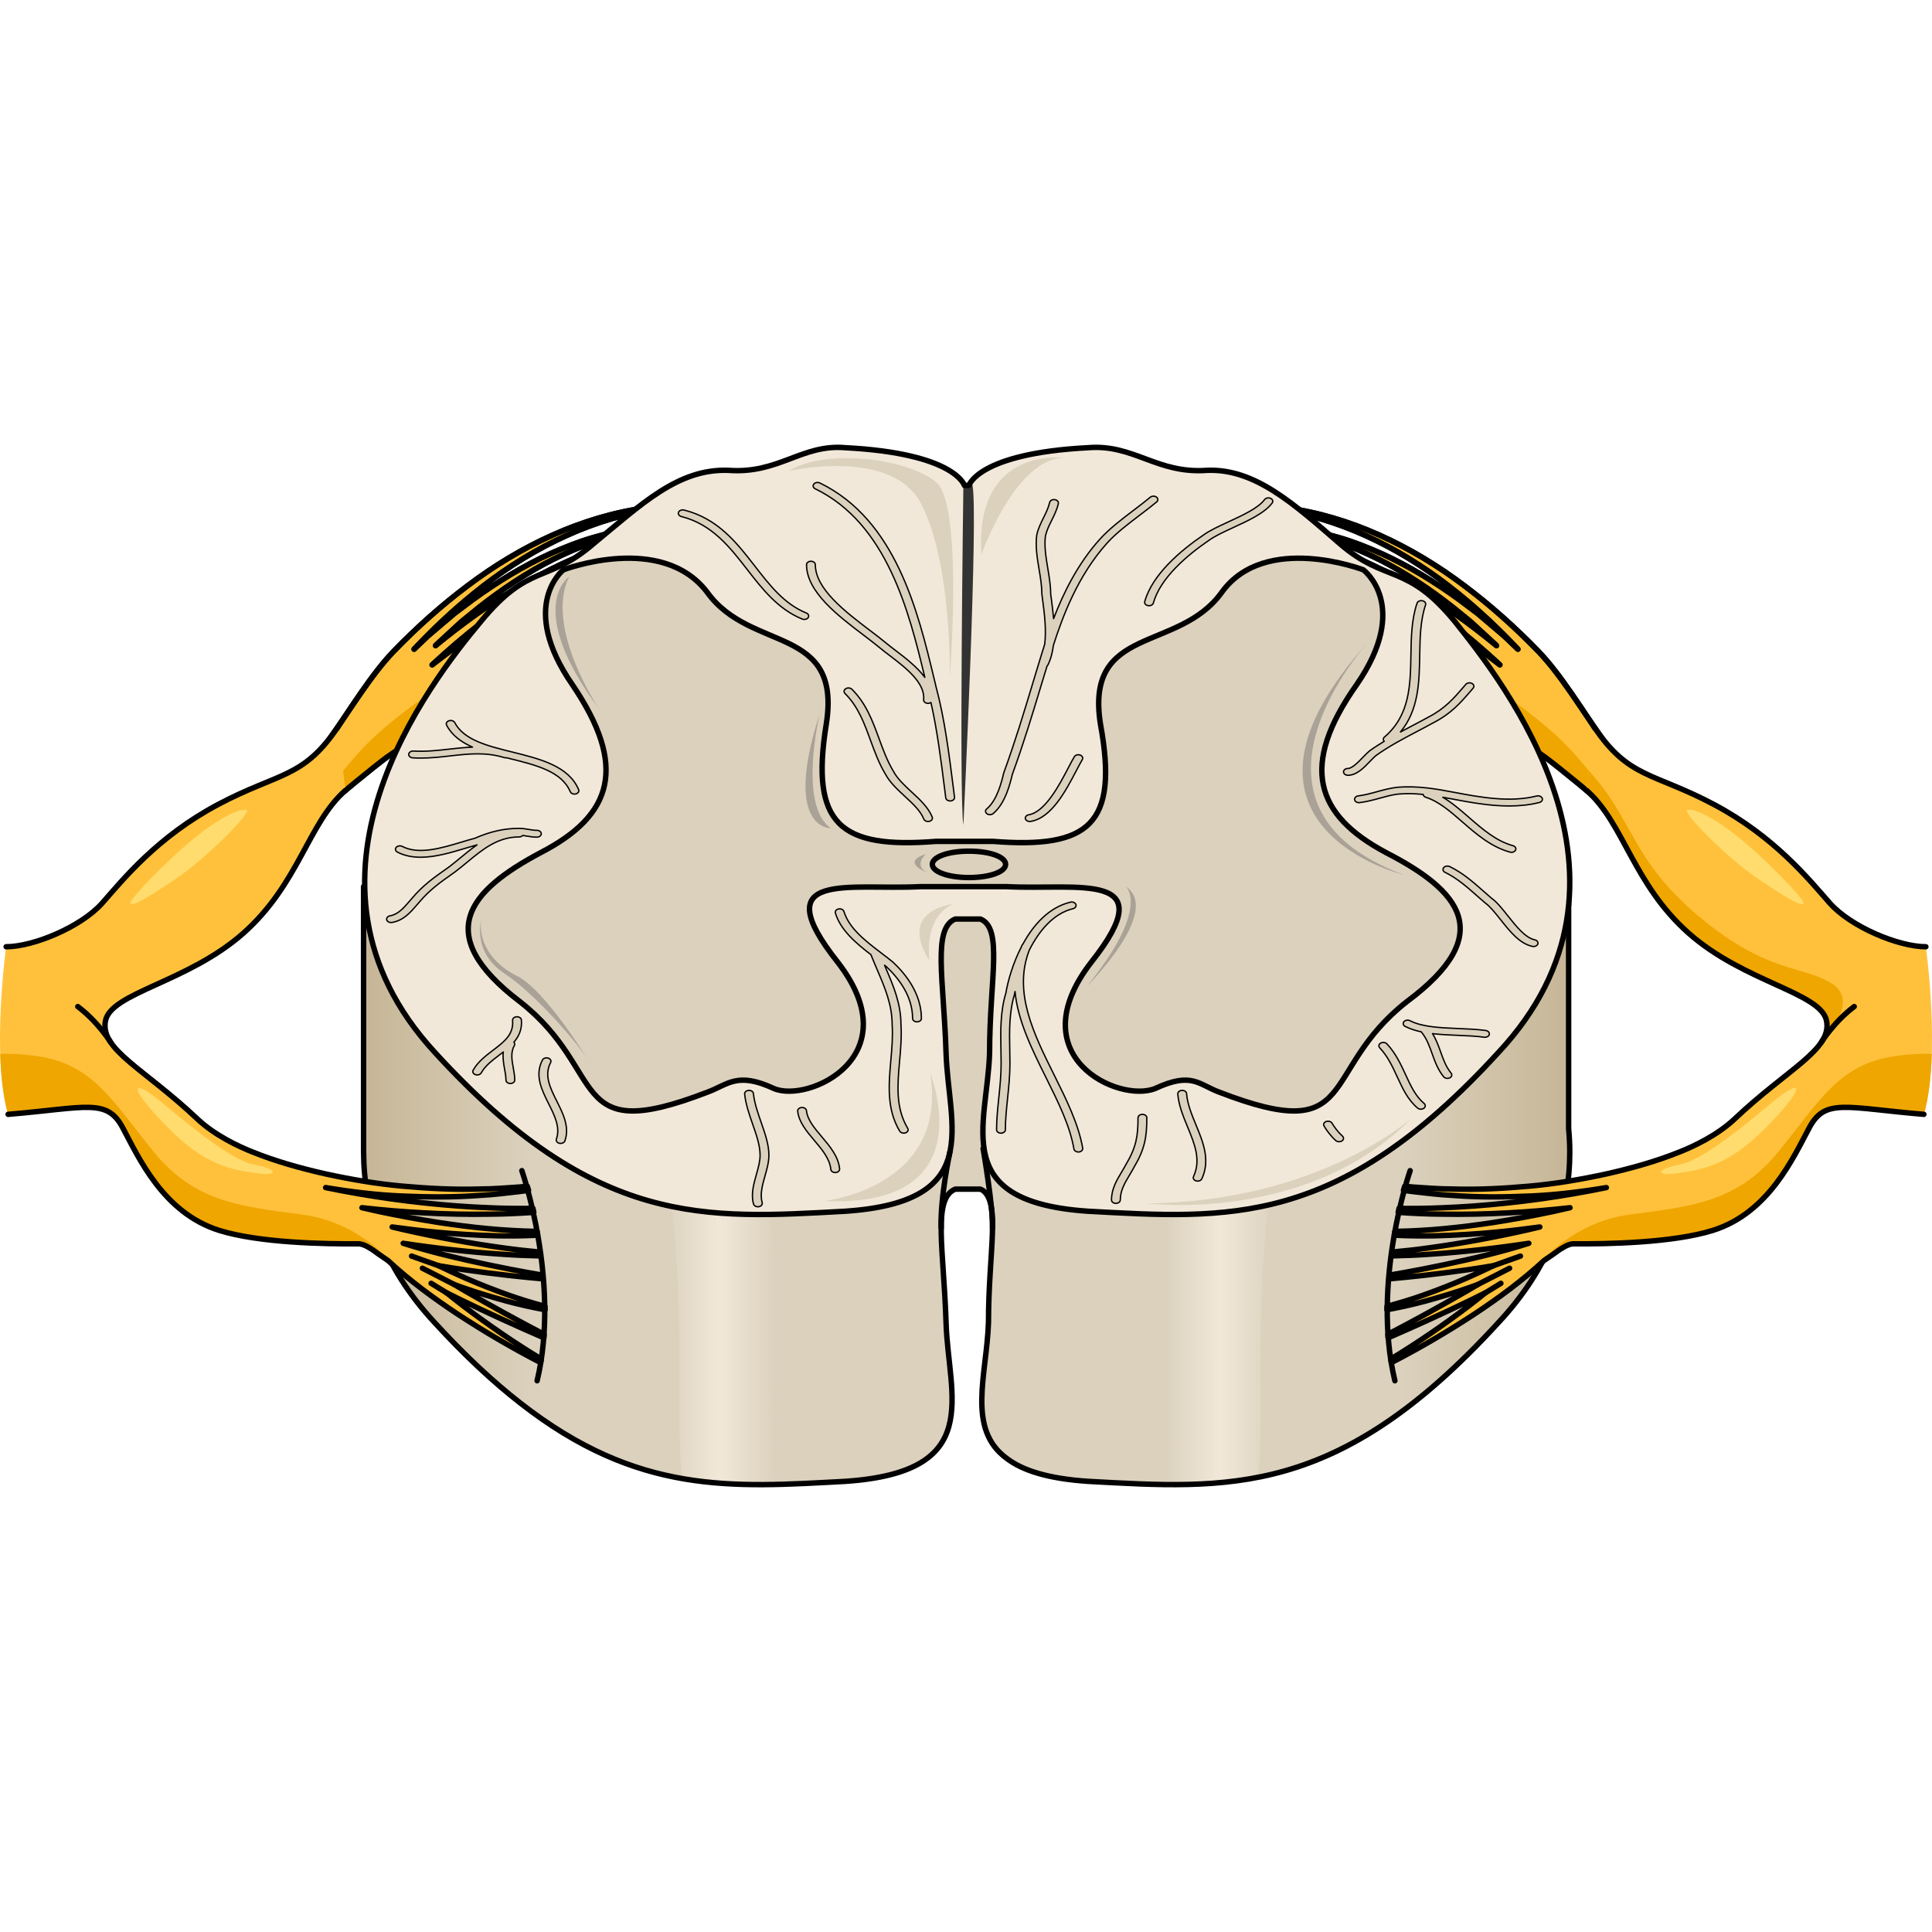 <?xml version="1.0" encoding="utf-8"?>
<!-- Created by: Science Figures, www.sciencefigures.org, Generator: Science Figures Editor -->
<svg version="1.1" id="Layer_1" xmlns="http://www.w3.org/2000/svg" xmlns:xlink="http://www.w3.org/1999/xlink" 
	 width="800px" height="800px" viewBox="0 0 356.207 192.241" enable-background="new 0 0 356.207 192.241"
	 xml:space="preserve">
<g>
	<path fill="#FFC13B" stroke="#000000" stroke-linecap="round" stroke-linejoin="round" stroke-miterlimit="10" d="M60.817,54.178
		c3.542-5.01,7.575-11.748,11.805-16.121c4.23-4.366,8.771-8.433,13.634-12.077c4.848-3.659,10.081-6.829,15.622-9.306
		c5.536-2.48,11.393-4.25,17.395-5.056c0.135-0.018,0.263,0.074,0.286,0.21c0.024,0.139-0.069,0.271-0.209,0.295l-0.005,0.001
		c-5.914,1.016-11.616,2.973-16.968,5.608c-5.356,2.633-10.376,5.929-15.002,9.693c-3.914,3.162-7.577,6.623-11.026,10.282
		l1.113-1.066c0.508-0.481,1.003-0.974,1.522-1.444l1.6-1.361l3.198-2.717l3.357-2.522c4.526-3.283,9.308-6.235,14.406-8.539
		c2.561-1.12,5.154-2.171,7.843-2.938c2.679-0.793,5.403-1.42,8.226-1.595c0.136-0.008,0.256,0.092,0.27,0.229
		c0.014,0.14-0.088,0.265-0.228,0.28l-0.024,0.002c-2.706,0.276-5.397,1.001-7.99,1.885c-2.613,0.858-5.124,1.994-7.594,3.192
		c-4.917,2.461-9.495,5.546-13.802,8.938l-3.19,2.599l-3.029,2.788l-1.513,1.392c-0.072,0.071-0.141,0.146-0.212,0.218
		c2.391-1.963,4.838-3.856,7.352-5.656c4.317-3.115,8.91-5.835,13.628-8.276c4.741-2.416,9.741-4.276,14.837-5.733
		c0.131-0.037,0.269,0.035,0.313,0.165c0.044,0.134-0.028,0.279-0.162,0.323l-0.011,0.004c-4.997,1.658-9.852,3.697-14.43,6.275
		c-4.555,2.604-8.963,5.465-13.086,8.71c-3.134,2.447-6.159,5.029-9.068,7.734c0.881-0.675,1.765-1.346,2.64-2.028
		c2.162-1.565,4.296-3.164,6.51-4.651c4.392-3.022,8.887-5.887,13.499-8.547c2.312-1.32,4.636-2.616,7.003-3.835
		c1.181-0.614,2.37-1.21,3.572-1.784c1.224-0.567,2.363-1.142,3.719-1.601c0.126-0.042,0.265,0.021,0.315,0.146
		c0.051,0.129-0.013,0.276-0.142,0.326l-0.072,0.029c-1.138,0.449-2.361,1.101-3.517,1.703c-1.169,0.619-2.326,1.261-3.474,1.919
		c-2.3,1.308-4.557,2.692-6.799,4.097c-4.471,2.831-8.813,5.859-13.038,9.031c-2.13,1.563-4.178,3.233-6.25,4.867
		c-0.557,0.473-1.12,0.939-1.681,1.406c1.557-1.059,3.126-2.1,4.715-3.106c4.034-2.545,8.138-4.967,12.309-7.259
		c4.175-2.286,8.399-4.471,12.718-6.476c0.123-0.057,0.271-0.008,0.334,0.114c0.065,0.125,0.017,0.279-0.108,0.345l-0.005,0.003
		c-4.198,2.19-8.31,4.563-12.353,7.027c-4.041,2.471-8.004,5.063-11.88,7.767c-2.352,1.646-4.644,3.368-6.907,5.124
		c1.109-0.714,2.216-1.432,3.333-2.133c3.444-2.161,6.949-4.221,10.493-6.206c3.572-1.975,7.081-3.891,10.878-5.588
		c0.12-0.053,0.263-0.005,0.325,0.113c0.064,0.123,0.016,0.274-0.107,0.338l-0.079,0.041c-3.503,1.816-7.016,3.963-10.42,6.101
		c-3.414,2.163-6.783,4.395-10.082,6.724c-1.566,1.105-3.122,2.223-4.667,3.356c0.621-0.383,1.239-0.771,1.86-1.152
		c6.236-3.798,12.532-7.476,18.901-11.031c0.118-0.064,0.269-0.028,0.341,0.087c0.075,0.12,0.039,0.277-0.08,0.352
		c-6.133,3.924-12.191,7.971-18.163,12.121c-0.495,0.346-0.985,0.697-1.479,1.044c1.351-0.792,2.697-1.593,4.052-2.377
		c2.697-1.571,5.429-3.103,8.091-4.704l0.008-0.005c0.114-0.068,0.263-0.038,0.34,0.073c0.081,0.116,0.053,0.275-0.062,0.356
		c-2.571,1.803-5.174,3.513-7.756,5.271c-2.585,1.749-12.768,7.828-15.26,9.678c-2.477,1.854-9.393,7.504-11.586,9.527l-0.028,0.026
		c-0.026,0.024-0.053,0.047-0.082,0.07c-0.679,0.542,0.168-2.629-0.374-3.308c-0.542-0.679-1.338,0.911-0.659,0.369
		c0.517-0.413,1.039-0.805,1.561-1.194c-0.361-0.587-0.345-0.281,0.09-0.791c-0.318-0.454-0.411,0.029-0.212-0.452
		c-0.126-0.487-0.067,0.04,0.277-0.36c-0.35-0.498-0.381-1.128-0.091-1.647c-0.011-0.024-0.018-0.048-0.027-0.072
		c-0.067-0.04-0.134-0.08-0.195-0.131c-0.084-0.069-0.158-0.145-0.224-0.227c-0.532,0.522-4.287,1.174-3.683,0.695
		C58.606,58.122,60.316,54.887,60.817,54.178z"/>
	<path fill-rule="evenodd" clip-rule="evenodd" fill="#EFA600" d="M84.354,42.497c-1.201,0.892-2.392,1.798-3.573,2.714
		c1.109-0.714,2.216-1.433,3.333-2.133c1.664-1.044,3.344-2.062,5.034-3.062h1.014l-0.467,1.453
		c-1.536,1.027-3.063,2.067-4.572,3.132c-1.566,1.105-3.122,2.223-4.667,3.356c0.621-0.383,1.239-0.771,1.86-1.152
		c2.328-1.418,4.668-2.814,7.013-4.198l-0.661,2.056c-1.791,1.216-3.578,2.438-5.354,3.672c-0.495,0.346-0.985,0.697-1.479,1.044
		c1.351-0.792,2.697-1.593,4.052-2.377c0.828-0.482,1.66-0.959,2.491-1.437L87.9,47.053c-0.464,0.313-0.929,0.624-1.392,0.939
		c-2.585,1.749-12.768,7.828-15.26,9.678c-2.477,1.854-9.393,7.504-11.586,9.527l-0.028,0.026c-0.026,0.024-0.053,0.047-0.082,0.07
		c-0.475,0.379-0.204-1.058-0.183-2.189c2.528-3.345,5.238-6.722,7.621-9.239C71.618,50.98,79.327,45.564,84.354,42.497z"/>
	<path fill="none" stroke="#000000" stroke-linecap="round" stroke-linejoin="round" stroke-miterlimit="10" d="M60.817,54.178
		c3.542-5.01,7.575-11.748,11.805-16.121c4.23-4.366,8.771-8.433,13.634-12.077c4.848-3.659,10.081-6.829,15.622-9.306
		c5.536-2.48,11.393-4.25,17.395-5.056c0.135-0.018,0.263,0.074,0.286,0.21c0.024,0.139-0.069,0.271-0.209,0.295l-0.005,0.001
		c-5.914,1.016-11.616,2.973-16.968,5.608c-5.356,2.633-10.376,5.929-15.002,9.693c-3.914,3.162-7.577,6.623-11.026,10.282
		l1.113-1.066c0.508-0.481,1.003-0.974,1.522-1.444l1.6-1.361l3.198-2.717l3.357-2.522c4.526-3.283,9.308-6.235,14.406-8.539
		c2.561-1.12,5.154-2.171,7.843-2.938c2.679-0.793,5.403-1.42,8.226-1.595c0.136-0.008,0.256,0.092,0.27,0.229
		c0.014,0.14-0.088,0.265-0.228,0.28l-0.024,0.002c-2.706,0.276-5.397,1.001-7.99,1.885c-2.613,0.858-5.124,1.994-7.594,3.192
		c-4.917,2.461-9.495,5.546-13.802,8.938l-3.19,2.599l-3.029,2.788l-1.513,1.392c-0.072,0.071-0.141,0.146-0.212,0.218
		c2.391-1.963,4.838-3.856,7.352-5.656c4.317-3.115,8.91-5.835,13.628-8.276c4.741-2.416,9.741-4.276,14.837-5.733
		c0.131-0.037,0.269,0.035,0.313,0.165c0.044,0.134-0.028,0.279-0.162,0.323l-0.011,0.004c-4.997,1.658-9.852,3.697-14.43,6.275
		c-4.555,2.604-8.963,5.465-13.086,8.71c-3.134,2.447-6.159,5.029-9.068,7.734c0.881-0.675,1.765-1.346,2.64-2.028
		c2.162-1.565,4.296-3.164,6.51-4.651c4.392-3.022,8.887-5.887,13.499-8.547c2.312-1.32,4.636-2.616,7.003-3.835
		c1.181-0.614,2.37-1.21,3.572-1.784c1.224-0.567,2.363-1.142,3.719-1.601c0.126-0.042,0.265,0.021,0.315,0.146
		c0.051,0.129-0.013,0.276-0.142,0.326l-0.072,0.029c-1.138,0.449-2.361,1.101-3.517,1.703c-1.169,0.619-2.326,1.261-3.474,1.919
		c-2.3,1.308-4.557,2.692-6.799,4.097c-4.471,2.831-8.813,5.859-13.038,9.031c-2.13,1.563-4.178,3.233-6.25,4.867
		c-0.557,0.473-1.12,0.939-1.681,1.406c1.557-1.059,3.126-2.1,4.715-3.106c4.034-2.545,8.138-4.967,12.309-7.259
		c4.175-2.286,8.399-4.471,12.718-6.476c0.123-0.057,0.271-0.008,0.334,0.114c0.065,0.125,0.017,0.279-0.108,0.345l-0.005,0.003
		c-4.198,2.19-8.31,4.563-12.353,7.027c-4.041,2.471-8.004,5.063-11.88,7.767c-2.352,1.646-4.644,3.368-6.907,5.124
		c1.109-0.714,2.216-1.432,3.333-2.133c3.444-2.161,6.949-4.221,10.493-6.206c3.572-1.975,7.081-3.891,10.878-5.588
		c0.12-0.053,0.263-0.005,0.325,0.113c0.064,0.123,0.016,0.274-0.107,0.338l-0.079,0.041c-3.503,1.816-7.016,3.963-10.42,6.101
		c-3.414,2.163-6.783,4.395-10.082,6.724c-1.566,1.105-3.122,2.223-4.667,3.356c0.621-0.383,1.239-0.771,1.86-1.152
		c6.236-3.798,12.532-7.476,18.901-11.031c0.118-0.064,0.269-0.028,0.341,0.087c0.075,0.12,0.039,0.277-0.08,0.352
		c-6.133,3.924-12.191,7.971-18.163,12.121c-0.495,0.346-0.985,0.697-1.479,1.044c1.351-0.792,2.697-1.593,4.052-2.377
		c2.697-1.571,5.429-3.103,8.091-4.704l0.008-0.005c0.114-0.068,0.263-0.038,0.34,0.073c0.081,0.116,0.053,0.275-0.062,0.356
		c-2.571,1.803-5.174,3.513-7.756,5.271c-2.585,1.749-12.768,7.828-15.26,9.678c-2.477,1.854-9.393,7.504-11.586,9.527l-0.028,0.026
		c-0.026,0.024-0.053,0.047-0.082,0.07c-0.679,0.542,0.168-2.629-0.374-3.308c-0.542-0.679-1.338,0.911-0.659,0.369
		c0.517-0.413,1.039-0.805,1.561-1.194c-0.361-0.587-0.345-0.281,0.09-0.791c-0.318-0.454-0.411,0.029-0.212-0.452
		c-0.126-0.487-0.067,0.04,0.277-0.36c-0.35-0.498-0.381-1.128-0.091-1.647c-0.011-0.024-0.018-0.048-0.027-0.072
		c-0.067-0.04-0.134-0.08-0.195-0.131c-0.084-0.069-0.158-0.145-0.224-0.227c-0.532,0.522-4.287,1.174-3.683,0.695
		C58.606,58.122,60.316,54.887,60.817,54.178z"/>
	<path fill="#FFC13B" stroke="#000000" stroke-linecap="round" stroke-linejoin="round" stroke-miterlimit="10" d="M295.39,54.178
		c-3.542-5.01-7.575-11.748-11.805-16.121c-4.23-4.366-8.771-8.433-13.634-12.077c-4.848-3.659-10.081-6.829-15.622-9.306
		c-5.536-2.48-11.393-4.25-17.395-5.056c-0.135-0.018-0.263,0.074-0.286,0.21c-0.024,0.139,0.069,0.271,0.209,0.295l0.005,0.001
		c5.914,1.016,11.616,2.973,16.968,5.608c5.356,2.633,10.376,5.929,15.002,9.693c3.914,3.162,7.577,6.623,11.026,10.282
		l-1.113-1.066c-0.508-0.481-1.003-0.974-1.522-1.444l-1.6-1.361l-3.198-2.717l-3.357-2.522c-4.526-3.283-9.308-6.235-14.406-8.539
		c-2.561-1.12-5.154-2.171-7.843-2.938c-2.679-0.793-5.403-1.42-8.226-1.595c-0.136-0.008-0.256,0.092-0.27,0.229
		c-0.014,0.14,0.088,0.265,0.228,0.28l0.024,0.002c2.706,0.276,5.397,1.001,7.99,1.885c2.613,0.858,5.124,1.994,7.594,3.192
		c4.917,2.461,9.495,5.546,13.802,8.938l3.19,2.599l3.029,2.788l1.513,1.392c0.072,0.071,0.141,0.146,0.212,0.218
		c-2.391-1.963-4.838-3.856-7.352-5.656c-4.317-3.115-8.91-5.835-13.628-8.276c-4.741-2.416-9.741-4.276-14.837-5.733
		c-0.131-0.037-0.269,0.035-0.313,0.165c-0.044,0.134,0.028,0.279,0.162,0.323l0.011,0.004c4.997,1.658,9.852,3.697,14.43,6.275
		c4.555,2.604,8.963,5.465,13.086,8.71c3.134,2.447,6.159,5.029,9.068,7.734c-0.881-0.675-1.765-1.346-2.64-2.028
		c-2.161-1.565-4.296-3.164-6.51-4.651c-4.392-3.022-8.887-5.887-13.499-8.547c-2.312-1.32-4.636-2.616-7.003-3.835
		c-1.181-0.614-2.37-1.21-3.572-1.784c-1.224-0.567-2.363-1.142-3.719-1.601c-0.126-0.042-0.265,0.021-0.315,0.146
		c-0.051,0.129,0.013,0.276,0.142,0.326l0.072,0.029c1.138,0.449,2.361,1.101,3.517,1.703c1.169,0.619,2.326,1.261,3.474,1.919
		c2.3,1.308,4.557,2.692,6.799,4.097c4.471,2.831,8.813,5.859,13.038,9.031c2.13,1.563,4.178,3.233,6.25,4.867
		c0.557,0.473,1.12,0.939,1.681,1.406c-1.557-1.059-3.126-2.1-4.715-3.106c-4.034-2.545-8.138-4.967-12.309-7.259
		c-4.176-2.286-8.399-4.471-12.718-6.476c-0.123-0.057-0.271-0.008-0.334,0.114c-0.065,0.125-0.017,0.279,0.108,0.345l0.005,0.003
		c4.198,2.19,8.31,4.563,12.353,7.027c4.041,2.471,8.004,5.063,11.88,7.767c2.352,1.646,4.644,3.368,6.907,5.124
		c-1.109-0.714-2.216-1.432-3.333-2.133c-3.444-2.161-6.949-4.221-10.493-6.206c-3.572-1.975-7.081-3.891-10.878-5.588
		c-0.12-0.053-0.263-0.005-0.325,0.113c-0.064,0.123-0.016,0.274,0.107,0.338l0.079,0.041c3.503,1.816,7.016,3.963,10.42,6.101
		c3.414,2.163,6.783,4.395,10.082,6.724c1.566,1.105,3.122,2.223,4.667,3.356c-0.621-0.383-1.238-0.771-1.86-1.152
		c-6.236-3.798-12.532-7.476-18.901-11.031c-0.118-0.064-0.269-0.028-0.341,0.087c-0.075,0.12-0.039,0.277,0.08,0.352
		c6.133,3.924,12.191,7.971,18.163,12.121c0.495,0.346,0.985,0.697,1.479,1.044c-1.351-0.792-2.697-1.593-4.052-2.377
		c-2.697-1.571-5.429-3.103-8.091-4.704l-0.008-0.005c-0.114-0.068-0.263-0.038-0.34,0.073c-0.081,0.116-0.053,0.275,0.062,0.356
		c2.571,1.803,5.174,3.513,7.756,5.271c2.585,1.749,12.768,7.828,15.26,9.678c2.477,1.854,9.393,7.504,11.586,9.527l0.028,0.026
		c0.026,0.024,0.053,0.047,0.082,0.07c0.679,0.542-0.168-2.629,0.374-3.308c0.542-0.679,1.338,0.911,0.659,0.369
		c-0.517-0.413-1.039-0.805-1.561-1.194c0.361-0.587,0.345-0.281-0.09-0.791c0.318-0.454,0.411,0.029,0.212-0.452
		c0.126-0.487,0.067,0.04-0.277-0.36c0.35-0.498,0.381-1.128,0.091-1.647c0.011-0.024,0.018-0.048,0.027-0.072
		c0.067-0.04,0.134-0.08,0.195-0.131c0.084-0.069,0.158-0.145,0.224-0.227c0.532,0.522,4.287,1.174,3.683,0.695
		C297.601,58.122,295.891,54.887,295.39,54.178z"/>
	<path fill-rule="evenodd" clip-rule="evenodd" fill="#EFA600" d="M271.853,42.497c1.201,0.892,2.392,1.798,3.573,2.714
		c-1.109-0.714-2.216-1.433-3.333-2.133c-1.664-1.044-3.344-2.062-5.034-3.062h-1.014l0.467,1.453
		c1.536,1.027,3.063,2.067,4.572,3.132c1.566,1.105,3.122,2.223,4.667,3.356c-0.621-0.383-1.239-0.771-1.86-1.152
		c-2.328-1.418-4.668-2.814-7.013-4.198l0.661,2.056c1.791,1.216,3.578,2.438,5.354,3.672c0.495,0.346,0.985,0.697,1.479,1.044
		c-1.351-0.792-2.697-1.593-4.052-2.377c-0.828-0.482-1.66-0.959-2.491-1.437l0.478,1.489c0.464,0.313,0.929,0.624,1.392,0.939
		c2.585,1.749,12.768,7.828,15.26,9.678c2.477,1.854,9.393,7.504,11.586,9.527l0.028,0.026c0.026,0.024,0.053,0.047,0.082,0.07
		c0.475,0.379,0.204-1.058,0.183-2.189c-2.528-3.345-5.238-6.722-7.621-9.239C284.589,50.98,276.88,45.564,271.853,42.497z"/>
	<path fill="none" stroke="#000000" stroke-linecap="round" stroke-linejoin="round" stroke-miterlimit="10" d="M295.39,54.178
		c-3.542-5.01-7.575-11.748-11.805-16.121c-4.23-4.366-8.771-8.433-13.634-12.077c-4.848-3.659-10.081-6.829-15.622-9.306
		c-5.536-2.48-11.393-4.25-17.395-5.056c-0.135-0.018-0.263,0.074-0.286,0.21c-0.024,0.139,0.069,0.271,0.209,0.295l0.005,0.001
		c5.914,1.016,11.616,2.973,16.968,5.608c5.356,2.633,10.376,5.929,15.002,9.693c3.914,3.162,7.577,6.623,11.026,10.282
		l-1.113-1.066c-0.508-0.481-1.003-0.974-1.522-1.444l-1.6-1.361l-3.198-2.717l-3.357-2.522c-4.526-3.283-9.308-6.235-14.406-8.539
		c-2.561-1.12-5.154-2.171-7.843-2.938c-2.679-0.793-5.403-1.42-8.226-1.595c-0.136-0.008-0.256,0.092-0.27,0.229
		c-0.014,0.14,0.088,0.265,0.228,0.28l0.024,0.002c2.706,0.276,5.397,1.001,7.99,1.885c2.613,0.858,5.124,1.994,7.594,3.192
		c4.917,2.461,9.495,5.546,13.802,8.938l3.19,2.599l3.029,2.788l1.513,1.392c0.072,0.071,0.141,0.146,0.212,0.218
		c-2.391-1.963-4.838-3.856-7.352-5.656c-4.317-3.115-8.91-5.835-13.628-8.276c-4.741-2.416-9.741-4.276-14.837-5.733
		c-0.131-0.037-0.269,0.035-0.313,0.165c-0.044,0.134,0.028,0.279,0.162,0.323l0.011,0.004c4.997,1.658,9.852,3.697,14.43,6.275
		c4.555,2.604,8.963,5.465,13.086,8.71c3.134,2.447,6.159,5.029,9.068,7.734c-0.881-0.675-1.765-1.346-2.64-2.028
		c-2.161-1.565-4.296-3.164-6.51-4.651c-4.392-3.022-8.887-5.887-13.499-8.547c-2.312-1.32-4.636-2.616-7.003-3.835
		c-1.181-0.614-2.37-1.21-3.572-1.784c-1.224-0.567-2.363-1.142-3.719-1.601c-0.126-0.042-0.265,0.021-0.315,0.146
		c-0.051,0.129,0.013,0.276,0.142,0.326l0.072,0.029c1.138,0.449,2.361,1.101,3.517,1.703c1.169,0.619,2.326,1.261,3.474,1.919
		c2.3,1.308,4.557,2.692,6.799,4.097c4.471,2.831,8.813,5.859,13.038,9.031c2.13,1.563,4.178,3.233,6.25,4.867
		c0.557,0.473,1.12,0.939,1.681,1.406c-1.557-1.059-3.126-2.1-4.715-3.106c-4.034-2.545-8.138-4.967-12.309-7.259
		c-4.176-2.286-8.399-4.471-12.718-6.476c-0.123-0.057-0.271-0.008-0.334,0.114c-0.065,0.125-0.017,0.279,0.108,0.345l0.005,0.003
		c4.198,2.19,8.31,4.563,12.353,7.027c4.041,2.471,8.004,5.063,11.88,7.767c2.352,1.646,4.644,3.368,6.907,5.124
		c-1.109-0.714-2.216-1.432-3.333-2.133c-3.444-2.161-6.949-4.221-10.493-6.206c-3.572-1.975-7.081-3.891-10.878-5.588
		c-0.12-0.053-0.263-0.005-0.325,0.113c-0.064,0.123-0.016,0.274,0.107,0.338l0.079,0.041c3.503,1.816,7.016,3.963,10.42,6.101
		c3.414,2.163,6.783,4.395,10.082,6.724c1.566,1.105,3.122,2.223,4.667,3.356c-0.621-0.383-1.238-0.771-1.86-1.152
		c-6.236-3.798-12.532-7.476-18.901-11.031c-0.118-0.064-0.269-0.028-0.341,0.087c-0.075,0.12-0.039,0.277,0.08,0.352
		c6.133,3.924,12.191,7.971,18.163,12.121c0.495,0.346,0.985,0.697,1.479,1.044c-1.351-0.792-2.697-1.593-4.052-2.377
		c-2.697-1.571-5.429-3.103-8.091-4.704l-0.008-0.005c-0.114-0.068-0.263-0.038-0.34,0.073c-0.081,0.116-0.053,0.275,0.062,0.356
		c2.571,1.803,5.174,3.513,7.756,5.271c2.585,1.749,12.768,7.828,15.26,9.678c2.477,1.854,9.393,7.504,11.586,9.527l0.028,0.026
		c0.026,0.024,0.053,0.047,0.082,0.07c0.679,0.542-0.168-2.629,0.374-3.308c0.542-0.679,1.338,0.911,0.659,0.369
		c-0.517-0.413-1.039-0.805-1.561-1.194c0.361-0.587,0.345-0.281-0.09-0.791c0.318-0.454,0.411,0.029,0.212-0.452
		c0.126-0.487,0.067,0.04-0.277-0.36c0.35-0.498,0.381-1.128,0.091-1.647c0.011-0.024,0.018-0.048,0.027-0.072
		c0.067-0.04,0.134-0.08,0.195-0.131c0.084-0.069,0.158-0.145,0.224-0.227c0.532,0.522,4.287,1.174,3.683,0.695
		C297.601,58.122,295.891,54.887,295.39,54.178z"/>
	<g>
		<linearGradient id="SVGID_1_" gradientUnits="userSpaceOnUse" x1="67.034" y1="120.944" x2="289.421" y2="120.944">
			<stop  offset="0" style="stop-color:#C6B696"/>
			<stop  offset="0.14" style="stop-color:#DBD1BD"/>
			<stop  offset="0.861" style="stop-color:#DBD1BD"/>
			<stop  offset="1" style="stop-color:#C6B696"/>
		</linearGradient>
		<path fill="url(#SVGID_1_)" d="M289.21,126.083V79.814l-26.635-3.023c-5.172-3.992-8.822-3.317-14.757-8.064
			c-0.249-0.203-0.502-0.414-0.759-0.636c-2.672-2.309-5.217-4.547-7.729-6.519c-5.499-4.344-10.828-7.436-16.966-7.195
			c-9.29,0.697-13.512-4.866-21.958-4.169c-18.984,0.976-21.67,6.22-21.934,6.88h-0.764c-0.17-0.334-0.611-1.007-1.651-1.808
			c-2.242-1.825-7.633-4.415-20.413-5.072c-8.022-0.697-12.246,4.866-21.534,4.169c-9.29-0.348-16.048,6.258-24.915,13.555
			c-0.123,0.107-0.242,0.203-0.364,0.305L67.034,81.479v48.934l0.006,0.002c0.013,10.257,3.477,21.046,13.017,31.366
			c5.598,6.122,10.863,11.02,15.895,14.933c21.634,16.914,38.952,15.553,59.897,14.423c25.758-1.736,19.004-15.643,18.58-29.198
			c-0.421-13.555-2.533-22.941,1.691-24.679c4.643,0,4.643,0,4.643,0c0.222,0.092,0.416,0.216,0.602,0.349
			c3.054,2.623,0.883,11.598,0.883,24.172c-0.303,9.745-4.097,19.67,3.362,25.126c2.903,2.219,7.586,3.729,15.002,4.229
			c25.757,1.39,46.026,3.13,75.586-29.198c9.726-10.373,13.23-21.222,13.224-31.526C289.42,128.958,289.343,127.514,289.21,126.083z
			"/>
		<linearGradient id="SVGID_2_" gradientUnits="userSpaceOnUse" x1="214.718" y1="161.654" x2="235.333" y2="161.654">
			<stop  offset="0" style="stop-color:#F2E8D9;stop-opacity:0"/>
			<stop  offset="0.497" style="stop-color:#F2E8D9"/>
			<stop  offset="1" style="stop-color:#F2E8D9;stop-opacity:0"/>
		</linearGradient>
		<path fill-rule="evenodd" clip-rule="evenodd" fill="url(#SVGID_2_)" d="M214.718,191.611c5.813,0.093,11.465-0.152,17.158-1.209
			c1.577-9.521-1.258-35.738,3.457-58.724c0,0-8.456,6.292-19.54,6.632c-2.022,19.537-0.278,42.674-0.681,48.859
			C215.007,188.776,214.867,190.272,214.718,191.611z"/>
		<linearGradient id="SVGID_3_" gradientUnits="userSpaceOnUse" x1="122.353" y1="161.653" x2="142.968" y2="161.653">
			<stop  offset="0" style="stop-color:#F2E8D9;stop-opacity:0"/>
			<stop  offset="0.497" style="stop-color:#F2E8D9"/>
			<stop  offset="1" style="stop-color:#F2E8D9;stop-opacity:0"/>
		</linearGradient>
		<path fill-rule="evenodd" clip-rule="evenodd" fill="url(#SVGID_3_)" d="M142.968,191.609c-0.149-1.338-0.289-2.833-0.394-4.44
			c-0.403-6.185,1.341-29.322-0.681-48.859c-11.084-0.34-19.54-6.632-19.54-6.632c4.718,22.996,1.878,49.226,3.46,58.736
			C131.504,191.461,137.155,191.706,142.968,191.609z"/>
		<path fill="none" stroke="#000000" stroke-linecap="round" stroke-linejoin="round" stroke-miterlimit="8" d="M289.21,126.083
			V79.814l-26.635-3.023c-5.172-3.992-8.822-3.317-14.757-8.064c-0.249-0.203-0.502-0.414-0.759-0.636
			c-2.672-2.309-5.217-4.547-7.729-6.519c-5.499-4.344-10.828-7.436-16.966-7.195c-9.29,0.697-13.512-4.866-21.958-4.169
			c-18.984,0.976-21.67,6.22-21.934,6.88h-0.764c-0.17-0.334-0.611-1.007-1.651-1.808c-2.242-1.825-7.633-4.415-20.413-5.072
			c-8.022-0.697-12.246,4.866-21.534,4.169c-9.29-0.348-16.048,6.258-24.915,13.555c-0.123,0.107-0.242,0.203-0.364,0.305
			L67.034,81.479v48.934l0.006,0.002c0.013,10.257,3.477,21.046,13.017,31.366c5.598,6.122,10.863,11.02,15.895,14.933
			c21.634,16.914,38.952,15.553,59.897,14.423c25.758-1.736,19.004-15.643,18.58-29.198c-0.421-13.555-2.533-22.941,1.691-24.679
			c4.643,0,4.643,0,4.643,0c0.222,0.092,0.416,0.216,0.602,0.349c3.054,2.623,0.883,11.598,0.883,24.172
			c-0.303,9.745-4.097,19.67,3.362,25.126c2.903,2.219,7.586,3.729,15.002,4.229c25.757,1.39,46.026,3.13,75.586-29.198
			c9.726-10.373,13.23-21.222,13.224-31.526C289.42,128.958,289.343,127.514,289.21,126.083z"/>
		<g>
			<path fill-rule="evenodd" clip-rule="evenodd" fill="#F2E8D9" d="M267.969,32.382c-8.867-10.776-12.667-6.949-21.112-14.252
				c-8.445-7.297-15.624-13.903-24.494-13.555c-9.29,0.697-13.512-4.866-21.958-4.169c-20.267,1.042-21.958,6.949-21.958,6.949
				c-0.842,0-0.842,0-0.842,0s-1.691-5.907-21.961-6.949c-8.022-0.697-12.246,4.866-21.534,4.169
				c-9.29-0.348-16.048,6.258-24.915,13.555c-8.446,7.303-11.823,3.476-20.69,14.252c-9.29,11.123-38.007,47.621-8.447,79.6
				c29.558,32.324,49.828,30.589,75.587,29.199c25.762-1.74,19.004-15.643,18.582-29.199c-0.424-13.555-2.533-22.941,1.688-24.68
				c4.646,0,4.646,0,4.646,0c4.221,1.739,1.687,11.125,1.687,24.68c-0.421,13.556-7.6,27.459,18.158,29.199
				c25.761,1.39,46.028,3.125,75.59-29.199C305.973,80.002,276.836,43.505,267.969,32.382L267.969,32.382z M178.446,79.655
				c-3.8,0-6.755-1.042-6.755-2.433c0-1.391,2.955-2.433,6.755-2.433c3.8,0,6.758,1.042,6.758,2.433
				C185.204,78.613,182.246,79.655,178.446,79.655L178.446,79.655z"/>
			<path fill-rule="evenodd" clip-rule="evenodd" fill="#DBD1BD" d="M255.581,75.231c-13.065-6.953-16.016-15.992-5.478-30.943
				c10.113-14.601,1.262-21.21,1.262-21.21s-18.12-6.953-26.129,4.174c-8.004,11.125-25.284,5.908-22.333,24.336
				c3.368,18.426-2.109,22.948-19.809,21.555c-10.534,0-10.534,0-10.534,0c-17.7,1.394-23.178-3.129-20.226-21.555
				c2.947-18.428-13.908-13.211-21.915-24.336c-8.429-11.127-26.549-4.174-26.549-4.174s-8.429,6.609,1.684,21.21
				c10.115,14.951,7.585,23.99-5.899,30.943c-13.065,6.953-20.229,14.95-3.794,27.466c16.436,12.865,8.429,26.772,34.558,16.69
				c3.793-1.392,5.478-3.825,12.222-0.695c6.321,2.782,25.284-5.913,11.798-23.294c-13.486-17.038,2.109-13.214,15.171-13.907
				c16.016,0,16.016,0,16.016,0c13.063,0.693,29.078-3.131,15.591,13.907c-13.486,17.381,5.056,26.076,11.802,23.294
				c6.74-3.13,8.004-0.697,11.796,0.695c26.129,10.083,18.124-3.825,34.982-16.69C276.23,90.181,269.068,82.184,255.581,75.231
				L255.581,75.231z M178.46,79.749c-3.794,0-6.742-1.041-6.742-2.433c0-1.39,2.947-2.432,6.742-2.432
				c3.794,0,6.744,1.042,6.744,2.432C185.204,78.708,182.253,79.749,178.46,79.749L178.46,79.749z"/>
			<path fill="none" stroke="#000000" stroke-linecap="round" stroke-linejoin="round" stroke-miterlimit="10" d="M255.581,75.231
				c-13.065-6.953-16.016-15.992-5.478-30.943c10.113-14.601,1.262-21.21,1.262-21.21s-18.12-6.953-26.129,4.174
				c-8.004,11.125-25.284,5.908-22.333,24.336c3.368,18.426-2.109,22.948-19.809,21.555c-10.534,0-10.534,0-10.534,0
				c-17.7,1.394-23.178-3.129-20.226-21.555c2.947-18.428-13.908-13.211-21.915-24.336c-8.429-11.127-26.549-4.174-26.549-4.174
				s-8.429,6.609,1.684,21.21c10.115,14.951,7.585,23.99-5.899,30.943c-13.065,6.953-20.229,14.95-3.794,27.466
				c16.436,12.865,8.429,26.772,34.558,16.69c3.793-1.392,5.478-3.825,12.222-0.695c6.321,2.782,25.284-5.913,11.798-23.294
				c-13.486-17.038,2.109-13.214,15.171-13.907c16.016,0,16.016,0,16.016,0c13.063,0.693,29.078-3.131,15.591,13.907
				c-13.486,17.381,5.056,26.076,11.802,23.294c6.74-3.13,8.004-0.697,11.796,0.695c26.129,10.083,18.124-3.825,34.56-16.69
				C276.23,90.181,269.068,82.184,255.581,75.231L255.581,75.231z"/>
			<path fill-rule="evenodd" clip-rule="evenodd" fill="#AAA197" d="M88.837,87.163c0,0-2.077,6.191,4.151,10.321
				c6.227,4.129,14.531,14.107,15.775,16.515c0,0-8.302-13.765-13.699-16.171C89.668,95.075,88.006,90.258,88.837,87.163
				L88.837,87.163z"/>
			<path fill-rule="evenodd" clip-rule="evenodd" fill="#AAA197" d="M104.935,24.335c0,0-8.395,5.557,5.459,24.309
				C110.394,48.644,100.318,33.711,104.935,24.335L104.935,24.335z"/>
			<path fill-rule="evenodd" clip-rule="evenodd" fill="#AAA197" d="M151.14,49.59c0,0-4.075,16.895,2.036,21.119
				C153.176,70.709,144.212,71.06,151.14,49.59L151.14,49.59z"/>
			<path fill-rule="evenodd" clip-rule="evenodd" fill="#AAA197" d="M207.579,81.479c0,0,4.617,3.874-7.135,18.311
				C200.444,99.79,214.294,86.057,207.579,81.479L207.579,81.479z"/>
			<path fill-rule="evenodd" clip-rule="evenodd" fill="#AAA197" d="M252.315,36.331c0,0-27.699,30.128,6.394,42.939
				C258.709,79.27,221.63,70.265,252.315,36.331L252.315,36.331z"/>
			<path fill-rule="evenodd" clip-rule="evenodd" fill="#AAA197" d="M170.697,75.481c0,0-2.444,2.211,0.407,3.473
				C171.104,78.954,165.809,77.059,170.697,75.481L170.697,75.481z"/>
			<path fill-rule="evenodd" clip-rule="evenodd" fill="#333333" d="M177.623,7.285c0,0-0.814,58.64,0,62.827
				c0,0,2.853-58.637,1.632-62.827H177.623L177.623,7.285L177.623,7.285z"/>
			<path fill-rule="evenodd" clip-rule="evenodd" fill="#DBD1BD" d="M175.117,42.963c0,0,2.506-31.881-2.51-36.04
				c-5.435-4.504-20.483-6.235-27.17-2.079c0,0,19.647-4.504,24.663,6.587C175.535,22.519,175.117,42.963,175.117,42.963
				L175.117,42.963z"/>
			<path fill-rule="evenodd" clip-rule="evenodd" fill="#DBD1BD" d="M196.369,2.462c0,0-16.706-2.438-15.422,17.77
				C180.947,20.232,187.373,2.116,196.369,2.462L196.369,2.462z"/>
			<path fill-rule="evenodd" clip-rule="evenodd" fill="#DBD1BD" d="M171.503,115.891c0,0,10.197,24.944-19.547,23.555
				C151.955,139.447,174.901,137.022,171.503,115.891L171.503,115.891z"/>
			<path fill-rule="evenodd" clip-rule="evenodd" fill="#DBD1BD" d="M211.443,139.898c0,0,29.764,3.78,48.897-15.797
				C260.339,124.101,243.332,139.555,211.443,139.898L211.443,139.898z"/>
			<path fill-rule="evenodd" clip-rule="evenodd" fill="#DBD1BD" d="M175.995,84.638c0,0-5.5,1.39-4.655,10.418
				C171.34,95.055,164.994,86.373,175.995,84.638L175.995,84.638z"/>
			<path fill="none" stroke="#000000" stroke-linecap="round" stroke-linejoin="round" stroke-miterlimit="8" d="M268.175,32.541
				c-8.87-10.775-12.67-6.953-21.116-14.252c-8.446-7.299-15.624-13.905-24.491-13.555c-9.292,0.692-13.512-4.867-21.957-4.174
				c-20.272,1.045-21.959,6.954-21.959,6.954c-0.846,0-0.846,0-0.846,0s-1.687-5.909-21.958-6.954
				c-8.024-0.693-12.245,4.866-21.537,4.174c-9.292-0.35-16.046,6.256-24.916,13.555c-8.444,7.299-11.821,3.476-20.69,14.252
				c-9.289,11.122-38.005,47.62-8.446,79.597c29.56,32.328,49.831,30.588,75.588,29.198c25.758-1.736,19.004-15.643,18.58-29.198
				c-0.421-13.555-2.533-22.941,1.691-24.679c4.643,0,4.643,0,4.643,0c4.225,1.737,1.691,11.123,1.691,24.679
				c-0.424,13.555-7.6,27.462,18.159,29.198c25.757,1.39,46.026,3.13,75.586-29.198C306.178,80.161,277.042,43.664,268.175,32.541
				L268.175,32.541z M178.652,79.814c-3.8,0-6.757-1.043-6.757-2.437c0-1.387,2.958-2.429,6.757-2.429
				c3.801,0,6.754,1.042,6.754,2.429C185.406,78.771,182.452,79.814,178.652,79.814L178.652,79.814z"/>
			
				<path fill="#DBD1BD" stroke="#000000" stroke-width="0.25" stroke-linecap="round" stroke-linejoin="round" stroke-miterlimit="10" d="
				M182.515,68.219c0.217,0,0.435-0.068,0.595-0.2c2.257-1.88,3.132-5.529,3.535-7.226c2.063-5.638,3.75-11.223,5.38-16.625
				c0.339-1.118,0.691-2.256,1.034-3.382c0.041-0.044,0.101-0.072,0.128-0.125c0.56-1.132,0.864-2.374,1.029-3.657
				c1.667-5.246,4.501-12.866,9.899-18.856c1.646-1.822,3.876-3.518,6.033-5.157c1.078-0.821,2.141-1.628,3.112-2.435
				c0.306-0.254,0.289-0.653-0.041-0.89c-0.327-0.236-0.841-0.221-1.147,0.032c-0.956,0.794-2,1.588-3.061,2.395
				c-2.209,1.68-4.494,3.416-6.226,5.336c-4.1,4.548-6.742,9.966-8.531,14.645c-0.103-1.198-0.251-2.37-0.393-3.463l-0.146-1.092
				c0-1.526-0.266-3.126-0.525-4.675c-0.341-2.041-0.691-4.151-0.434-6.041c0.224-0.987,0.671-1.892,1.145-2.851
				c0.481-0.972,0.979-1.977,1.229-3.086c0.076-0.342-0.219-0.669-0.66-0.728c-0.447-0.071-0.864,0.168-0.942,0.511
				c-0.222,0.987-0.669,1.892-1.145,2.851c-0.479,0.972-0.977,1.977-1.234,3.127c-0.285,2.079,0.079,4.264,0.431,6.376
				c0.263,1.578,0.511,3.068,0.514,4.574l0.151,1.16c0.328,2.49,0.693,5.392,0.37,8.048c-0.002,0.002-0.003,0.005-0.003,0.007
				c-0.748,2.388-1.459,4.745-2.168,7.089c-1.701,5.636-3.308,10.959-5.379,16.624c-0.393,1.637-1.209,5.043-3.145,6.655
				c-0.305,0.254-0.287,0.653,0.042,0.89C182.119,68.164,182.317,68.219,182.515,68.219z"/>
			
				<path fill="#DBD1BD" stroke="#000000" stroke-width="0.25" stroke-linecap="round" stroke-linejoin="round" stroke-miterlimit="10" d="
				M174.372,65.122c0.041,0.326,0.395,0.568,0.807,0.568c0.026,0,0.053-0.001,0.081-0.003c0.446-0.034,0.772-0.343,0.728-0.688
				l-0.206-1.631c-0.798-6.314-1.622-12.841-3.176-18.62l-0.377-1.567c-2.969-12.363-7.034-29.295-21.066-36.114
				c-0.378-0.183-0.88-0.095-1.12,0.199c-0.238,0.295-0.123,0.683,0.257,0.868c13.245,6.435,17.305,22.682,20.21,34.768
				c-1.399-1.905-3.575-3.572-5.366-4.937c-0.641-0.489-1.243-0.947-1.754-1.374c-0.896-0.748-1.95-1.548-3.067-2.396
				c-4.455-3.382-9.999-7.59-9.999-12.071c0-0.348-0.363-0.629-0.812-0.629c-0.449,0-0.812,0.281-0.812,0.629
				c0,5.009,5.815,9.423,10.487,12.969c1.097,0.833,2.134,1.62,3.013,2.353c0.526,0.439,1.144,0.912,1.805,1.416
				c2.939,2.24,6.596,5.029,6.284,8.154c-0.035,0.345,0.3,0.649,0.747,0.675c0.021,0.002,0.043,0.002,0.063,0.002
				c0.205,0,0.393-0.061,0.537-0.161c1.15,5.068,1.851,10.59,2.529,15.959L174.372,65.122z"/>
			
				<path fill="#DBD1BD" stroke="#000000" stroke-width="0.25" stroke-linecap="round" stroke-linejoin="round" stroke-miterlimit="10" d="
				M147.91,32.153c0.121,0.049,0.25,0.073,0.378,0.073c0.292,0,0.574-0.122,0.719-0.337c0.209-0.307,0.056-0.688-0.34-0.849
				c-4.068-1.658-6.706-5.058-9.499-8.657c-3.344-4.308-6.801-8.764-13.042-10.328c-0.429-0.106-0.884,0.075-1.022,0.404
				c-0.138,0.331,0.096,0.686,0.523,0.793c5.662,1.419,8.959,5.67,12.149,9.78C140.561,26.621,143.441,30.332,147.91,32.153z"/>
			
				<path fill="#DBD1BD" stroke="#000000" stroke-width="0.25" stroke-linecap="round" stroke-linejoin="round" stroke-miterlimit="10" d="
				M234.557,10.759c0.225-0.3,0.094-0.686-0.293-0.86c-0.387-0.177-0.883-0.074-1.11,0.226c-1.186,1.578-3.936,2.845-6.594,4.071
				c-1.783,0.821-3.465,1.596-4.666,2.452c-4.174,2.836-9.443,7.27-10.838,12.289c-0.094,0.34,0.184,0.675,0.623,0.748
				c0.059,0.009,0.116,0.014,0.173,0.014c0.374,0,0.71-0.202,0.793-0.497c1.3-4.683,6.331-8.898,10.334-11.619
				c1.091-0.777,2.702-1.52,4.41-2.306C230.226,13.97,233.158,12.618,234.557,10.759z"/>
			
				<path fill="#DBD1BD" stroke="#000000" stroke-width="0.25" stroke-linecap="round" stroke-linejoin="round" stroke-miterlimit="10" d="
				M171.104,69.48c0.079,0,0.16-0.009,0.24-0.028c0.429-0.103,0.668-0.456,0.535-0.788c-0.71-1.774-2.276-3.22-3.789-4.616
				c-1.285-1.187-2.614-2.413-3.372-3.831c-1.136-1.891-1.907-3.997-2.652-6.035c-1.162-3.175-2.363-6.46-4.989-9.081
				c-0.275-0.274-0.785-0.326-1.14-0.111c-0.355,0.213-0.419,0.608-0.144,0.882c2.433,2.428,3.539,5.451,4.709,8.652
				c0.763,2.085,1.552,4.241,2.729,6.198c0.839,1.572,2.25,2.874,3.614,4.134c1.475,1.362,2.868,2.647,3.482,4.18
				C170.437,69.307,170.758,69.48,171.104,69.48z"/>
			
				<path fill="#DBD1BD" stroke="#000000" stroke-width="0.25" stroke-linecap="round" stroke-linejoin="round" stroke-miterlimit="10" d="
				M199.155,57.23c-0.409-0.149-0.891-0.01-1.078,0.306c-0.331,0.553-0.71,1.278-1.137,2.094c-1.581,3.029-4.23,8.1-7.26,8.606
				c-0.438,0.074-0.718,0.408-0.623,0.748c0.082,0.295,0.419,0.496,0.793,0.496c0.056,0,0.114-0.005,0.171-0.013
				c3.873-0.646,6.502-5.686,8.424-9.365c0.416-0.794,0.783-1.499,1.104-2.037C199.739,57.75,199.561,57.376,199.155,57.23z"/>
			
				<path fill="#DBD1BD" stroke="#000000" stroke-width="0.25" stroke-linecap="round" stroke-linejoin="round" stroke-miterlimit="10" d="
				M75.357,57.066c-0.036,0.347,0.298,0.65,0.745,0.677c0.501,0.032,0.994,0.045,1.482,0.045c1.894,0,3.699-0.205,5.457-0.406
				c3.343-0.38,6.501-0.739,9.94,0.318c0.135,0.041,0.273,0.042,0.407,0.028c0.199,0.049,0.397,0.1,0.596,0.149
				c4.925,1.22,9.577,2.372,11.157,6.116c0.112,0.266,0.43,0.434,0.772,0.434c0.083,0,0.169-0.01,0.252-0.031
				c0.427-0.108,0.659-0.463,0.519-0.794c-1.837-4.356-7.109-5.661-12.206-6.923c-4.609-1.142-8.962-2.219-10.631-5.43
				c-0.168-0.323-0.64-0.476-1.057-0.349c-0.415,0.13-0.617,0.496-0.45,0.818c0.978,1.882,2.701,3.127,4.777,4.05
				c-1.466,0.053-2.899,0.208-4.31,0.369c-2.122,0.241-4.315,0.487-6.575,0.351C75.793,56.458,75.394,56.72,75.357,57.066z"/>
			
				<path fill="#DBD1BD" stroke="#000000" stroke-width="0.25" stroke-linecap="round" stroke-linejoin="round" stroke-miterlimit="10" d="
				M99.798,71.734c0-0.348-0.363-0.629-0.812-0.629c-0.533,0-0.994-0.08-1.481-0.163c-0.552-0.096-1.122-0.194-1.833-0.194
				c-2.725,0-5.273,0.576-8.126,1.821c-0.77,0.2-1.597,0.449-2.459,0.708c-3.694,1.111-7.881,2.37-10.912,0.799
				c-0.373-0.192-0.877-0.116-1.126,0.173c-0.25,0.289-0.149,0.679,0.224,0.874c1.323,0.685,2.779,0.946,4.281,0.946
				c2.738,0,5.626-0.869,8.12-1.618c0.755-0.227,1.488-0.446,2.273-0.664c-1.058,0.742-2.061,1.558-3.047,2.373
				c-0.723,0.597-1.442,1.193-2.16,1.734l-0.415,0.292c-2.327,1.639-4.337,3.056-6.341,5.43l-0.488,0.562
				c-1.028,1.197-2.09,2.434-3.576,2.687c-0.438,0.075-0.715,0.41-0.619,0.75c0.083,0.294,0.419,0.494,0.792,0.494
				c0.058,0,0.117-0.005,0.175-0.015c2.126-0.361,3.429-1.88,4.579-3.22l0.485-0.558c1.901-2.252,3.84-3.618,6.085-5.2l0.434-0.307
				c0.754-0.568,1.492-1.177,2.232-1.789c2.921-2.415,5.681-4.697,9.642-4.697c0.273,0,0.502-0.111,0.649-0.27
				c0.26,0.031,0.515,0.072,0.776,0.117c0.552,0.096,1.123,0.194,1.834,0.194C99.434,72.363,99.798,72.081,99.798,71.734z"/>
			
				<path fill="#DBD1BD" stroke="#000000" stroke-width="0.25" stroke-linecap="round" stroke-linejoin="round" stroke-miterlimit="10" d="
				M248.521,60.956c1.602,0,2.918-1.366,4.079-2.573c0.385-0.402,0.748-0.78,1.042-1.026c2.361-1.71,4.921-3.056,7.626-4.479
				c1.021-0.537,2.051-1.078,3.059-1.634c3.264-1.688,4.962-3.661,6.929-5.944l0.352-0.409c0.251-0.289,0.149-0.679-0.222-0.872
				c-0.374-0.195-0.879-0.116-1.128,0.172l-0.354,0.412c-1.871,2.171-3.486,4.046-6.499,5.606c-1.018,0.562-2.038,1.097-3.048,1.628
				c-0.729,0.383-1.445,0.761-2.152,1.142c3.378-4.096,3.468-9.184,3.551-14.128c0.054-3.17,0.108-6.45,1.078-9.303
				c0.114-0.335-0.144-0.68-0.577-0.768c-0.435-0.09-0.879,0.112-0.993,0.449c-1.021,3.002-1.078,6.359-1.132,9.607
				c-0.092,5.45-0.187,11.084-4.877,15.07c-0.263,0.224-0.265,0.549-0.046,0.785c-0.918,0.557-1.827,1.134-2.715,1.778
				c-0.368,0.304-0.771,0.72-1.199,1.164c-0.791,0.823-1.989,2.067-2.775,2.067c-0.447,0-0.812,0.281-0.812,0.629
				C247.709,60.674,248.074,60.956,248.521,60.956z"/>
			
				<path fill="#DBD1BD" stroke="#000000" stroke-width="0.25" stroke-linecap="round" stroke-linejoin="round" stroke-miterlimit="10" d="
				M283.313,64.778c-4.964,1.251-10.537,0.201-15.015-0.641c-3.349-0.634-6.813-1.295-10.764-0.958
				c-1.326,0.167-2.529,0.496-3.694,0.816c-1.145,0.316-2.228,0.613-3.41,0.762c-0.442,0.055-0.742,0.379-0.671,0.721
				c0.073,0.343,0.493,0.584,0.931,0.52c1.326-0.167,2.529-0.496,3.694-0.816c1.147-0.316,2.228-0.613,3.367-0.757
				c1.618-0.138,3.143-0.086,4.64,0.062c0.027,0.226,0.2,0.435,0.488,0.527c2.401,0.769,4.51,2.604,6.74,4.548
				c2.595,2.257,5.275,4.592,8.78,5.564c0.09,0.025,0.182,0.037,0.273,0.037c0.333,0,0.647-0.16,0.764-0.417
				c0.152-0.328-0.067-0.688-0.49-0.805c-3.113-0.864-5.655-3.077-8.112-5.216c-1.599-1.392-3.142-2.723-4.821-3.716
				c0.628,0.113,1.261,0.23,1.9,0.351c3.089,0.581,6.677,1.257,10.312,1.257c1.871,0,3.755-0.178,5.59-0.641
				c0.427-0.108,0.66-0.463,0.522-0.793C284.197,64.851,283.738,64.67,283.313,64.778z"/>
			
				<path fill="#DBD1BD" stroke="#000000" stroke-width="0.25" stroke-linecap="round" stroke-linejoin="round" stroke-miterlimit="10" d="
				M282.964,91.292c-1.746-0.372-3.441-2.509-4.935-4.394c-1.05-1.325-2.043-2.576-3.042-3.282c-0.507-0.434-0.996-0.866-1.48-1.293
				c-1.946-1.72-3.782-3.344-6.215-4.533c-0.377-0.185-0.88-0.097-1.12,0.197c-0.241,0.294-0.127,0.682,0.254,0.867
				c2.233,1.091,3.993,2.649,5.86,4.297c0.488,0.432,0.985,0.871,1.551,1.35c0.883,0.629,1.819,1.808,2.809,3.055
				c1.732,2.185,3.524,4.443,5.887,4.95c0.073,0.015,0.146,0.022,0.217,0.022c0.357,0,0.684-0.183,0.782-0.462
				C283.652,91.732,283.398,91.385,282.964,91.292z"/>
			
				<path fill="#DBD1BD" stroke="#000000" stroke-width="0.25" stroke-linecap="round" stroke-linejoin="round" stroke-miterlimit="10" d="
				M168.257,105.789c0,0.348,0.363,0.629,0.812,0.629c0.449,0,0.812-0.281,0.812-0.629c0-4.525-2.839-8.131-5.256-10.391
				c-0.666-0.546-1.382-1.091-2.111-1.648c-2.931-2.235-5.961-4.547-6.916-7.681c-0.105-0.338-0.543-0.552-0.977-0.467
				c-0.437,0.08-0.707,0.418-0.604,0.757c0.967,3.175,3.825,5.571,6.557,7.674c0.38,0.962,0.777,1.896,1.17,2.813
				c1.411,3.293,2.743,6.405,2.744,10.125c0.145,2.159-0.054,4.408-0.246,6.583c-0.39,4.405-0.793,8.962,1.643,13.023
				c0.138,0.229,0.431,0.364,0.737,0.364c0.114,0,0.231-0.018,0.342-0.059c0.407-0.146,0.583-0.52,0.394-0.836
				c-2.261-3.768-1.89-7.964-1.496-12.406c0.196-2.212,0.398-4.499,0.249-6.702c0-3.89-1.373-7.095-2.825-10.489
				c-0.066-0.152-0.129-0.316-0.195-0.469c0.105,0.084,0.218,0.171,0.319,0.253C165.621,98.302,168.257,101.64,168.257,105.789z"/>
			
				<path fill="#DBD1BD" stroke="#000000" stroke-width="0.25" stroke-linecap="round" stroke-linejoin="round" stroke-miterlimit="10" d="
				M187.144,100.831c0.5,5.366,3.112,10.642,5.68,15.802c2.279,4.575,4.431,8.897,5.183,13.236c0.055,0.316,0.404,0.546,0.806,0.546
				c0.035,0,0.071-0.001,0.108-0.006c0.444-0.045,0.756-0.363,0.698-0.707c-0.78-4.486-3.067-9.08-5.278-13.521
				c-3.744-7.518-7.594-15.287-4.547-23.029c1.781-3.506,4.409-6.716,8.039-7.597c0.428-0.104,0.666-0.457,0.531-0.789
				c-0.135-0.332-0.59-0.52-1.018-0.413c-3.965,0.965-6.819,4.168-8.765,7.755c-0.075,0.063-0.135,0.138-0.171,0.224
				c-0.04,0.092-0.065,0.184-0.103,0.276c-1.536,2.987-2.457,6.177-2.862,8.537c-1.036,3.42-0.965,7.018-0.897,10.498
				c0.017,0.844,0.033,1.68,0.033,2.503c0,2.107-0.22,4.237-0.432,6.298c-0.21,2.044-0.409,3.974-0.409,5.869
				c0,0.348,0.363,0.629,0.812,0.629c0.449,0,0.812-0.281,0.812-0.629c0-1.846,0.197-3.752,0.404-5.768
				c0.215-2.085,0.437-4.242,0.437-6.399c0-0.829-0.017-1.672-0.033-2.523c-0.067-3.403-0.136-6.922,0.868-10.251
				C187.069,101.201,187.109,101.013,187.144,100.831z"/>
			
				<path fill="#DBD1BD" stroke="#000000" stroke-width="0.25" stroke-linecap="round" stroke-linejoin="round" stroke-miterlimit="10" d="
				M141.765,131.026c0-1.972-0.695-3.967-1.431-6.079c-0.609-1.746-1.239-3.551-1.423-5.315c-0.036-0.347-0.433-0.608-0.875-0.576
				c-0.446,0.028-0.779,0.332-0.744,0.677c0.197,1.879,0.846,3.741,1.474,5.542c0.707,2.029,1.375,3.946,1.375,5.751
				c0,1.105-0.33,2.275-0.679,3.513c-0.512,1.811-1.04,3.685-0.525,5.484c0.084,0.294,0.42,0.493,0.792,0.493
				c0.059,0,0.117-0.005,0.177-0.015c0.438-0.075,0.714-0.412,0.617-0.751c-0.438-1.529,0.051-3.265,0.525-4.944
				C141.4,133.558,141.765,132.266,141.765,131.026z"/>
			
				<path fill="#DBD1BD" stroke="#000000" stroke-width="0.25" stroke-linecap="round" stroke-linejoin="round" stroke-miterlimit="10" d="
				M153.182,133.622c0.032,0.331,0.389,0.581,0.809,0.581c0.021,0,0.041,0,0.063-0.001c0.446-0.027,0.782-0.329,0.748-0.676
				c-0.224-2.292-1.785-4.137-3.293-5.922c-1.356-1.605-2.637-3.12-2.82-4.817c-0.036-0.348-0.424-0.601-0.876-0.575
				c-0.446,0.028-0.779,0.333-0.742,0.678c0.216,2.016,1.672,3.738,3.079,5.403C151.546,129.946,152.989,131.652,153.182,133.622z"
				/>
			
				<path fill="#DBD1BD" stroke="#000000" stroke-width="0.25" stroke-linecap="round" stroke-linejoin="round" stroke-miterlimit="10" d="
				M218.773,119.644c-0.025-0.347-0.406-0.619-0.86-0.59c-0.447,0.021-0.788,0.318-0.761,0.666c0.162,2.095,0.999,4.125,1.811,6.088
				c1.288,3.124,2.506,6.074,1.091,9.131c-0.152,0.327,0.067,0.687,0.488,0.805c0.092,0.025,0.184,0.037,0.276,0.037
				c0.333,0,0.644-0.16,0.764-0.417c1.602-3.459,0.241-6.754-1.075-9.94C219.729,123.536,218.922,121.583,218.773,119.644z"/>
			
				<path fill="#DBD1BD" stroke="#000000" stroke-width="0.25" stroke-linecap="round" stroke-linejoin="round" stroke-miterlimit="10" d="
				M209.819,124.101c0,3.364-0.316,5.397-2.198,8.571c-0.259,0.487-0.539,0.955-0.815,1.418c-0.923,1.542-1.878,3.138-1.878,5.165
				c0,0.348,0.363,0.629,0.812,0.629c0.449,0,0.812-0.281,0.812-0.629c0-1.75,0.839-3.152,1.727-4.636
				c0.287-0.478,0.576-0.962,0.831-1.444c1.984-3.345,2.333-5.591,2.333-9.074c0-0.348-0.363-0.629-0.812-0.629
				C210.182,123.472,209.819,123.753,209.819,124.101z"/>
			
				<path fill="#DBD1BD" stroke="#000000" stroke-width="0.25" stroke-linecap="round" stroke-linejoin="round" stroke-miterlimit="10" d="
				M244.528,124.787c-0.409,0.139-0.596,0.51-0.417,0.828c0.417,0.74,1.277,1.897,2.171,2.691c0.162,0.143,0.387,0.215,0.612,0.215
				c0.19,0,0.381-0.052,0.534-0.156c0.338-0.229,0.373-0.626,0.078-0.887c-0.748-0.662-1.526-1.692-1.908-2.367
				C245.419,124.792,244.943,124.651,244.528,124.787z"/>
			
				<path fill="#DBD1BD" stroke="#000000" stroke-width="0.25" stroke-linecap="round" stroke-linejoin="round" stroke-miterlimit="10" d="
				M95.264,105.477c-0.447,0.023-0.786,0.323-0.757,0.67c0.224,2.593-1.548,3.941-3.599,5.501c-1.381,1.051-2.809,2.138-3.67,3.677
				c-0.178,0.319,0.011,0.689,0.423,0.828c0.105,0.036,0.215,0.052,0.322,0.052c0.314,0,0.613-0.141,0.746-0.379
				c0.734-1.315,1.989-2.27,3.318-3.28c0.249-0.191,0.5-0.381,0.747-0.574c-0.136,1.062,0.054,2.138,0.233,3.127
				c0.133,0.727,0.257,1.414,0.257,2.056c0,0.348,0.363,0.629,0.812,0.629c0.449,0,0.812-0.281,0.812-0.629
				c0-0.729-0.139-1.493-0.273-2.23c-0.259-1.425-0.526-2.899,0.201-4.141c0.124-0.211,0.072-0.444-0.09-0.619
				c0.924-1.08,1.534-2.364,1.384-4.102C96.099,105.717,95.723,105.469,95.264,105.477z"/>
			
				<path fill="#DBD1BD" stroke="#000000" stroke-width="0.25" stroke-linecap="round" stroke-linejoin="round" stroke-miterlimit="10" d="
				M103.154,128.811c0.07,0.015,0.142,0.022,0.212,0.022c0.358,0,0.685-0.184,0.783-0.465c0.894-2.563-0.314-4.979-1.484-7.316
				c-1.226-2.453-2.384-4.769-1.146-7.132c0.169-0.322-0.032-0.689-0.447-0.82c-0.415-0.133-0.889,0.023-1.058,0.345
				c-1.481,2.828-0.15,5.488,1.137,8.061c1.123,2.246,2.185,4.369,1.43,6.532C102.465,128.375,102.721,128.72,103.154,128.811z"/>
			
				<path fill="#DBD1BD" stroke="#000000" stroke-width="0.25" stroke-linecap="round" stroke-linejoin="round" stroke-miterlimit="10" d="
				M273.93,108.012c-1.557-0.219-3.316-0.291-5.018-0.361c-3.289-0.135-6.689-0.275-8.938-1.439
				c-0.374-0.193-0.877-0.114-1.126,0.175c-0.249,0.289-0.149,0.679,0.225,0.872c0.891,0.461,1.906,0.774,2.988,1.004
				c0.014,0.025,0.016,0.05,0.035,0.074c0.958,1.171,1.437,2.515,1.944,3.94c0.517,1.446,1.05,2.942,2.131,4.269
				c0.154,0.191,0.417,0.294,0.687,0.294c0.147,0,0.298-0.031,0.433-0.097c0.379-0.186,0.492-0.574,0.254-0.868
				c-0.953-1.171-1.432-2.513-1.938-3.933c-0.401-1.121-0.818-2.269-1.486-3.347c1.524,0.177,3.126,0.248,4.705,0.313
				c1.725,0.071,3.359,0.139,4.815,0.344c0.048,0.006,0.097,0.01,0.146,0.01c0.384,0,0.726-0.213,0.796-0.516
				C274.666,108.402,274.373,108.075,273.93,108.012z"/>
			
				<path fill="#DBD1BD" stroke="#000000" stroke-width="0.25" stroke-linecap="round" stroke-linejoin="round" stroke-miterlimit="10" d="
				M259.15,116.154c-0.898-1.946-1.826-3.959-3.454-5.685c-0.263-0.28-0.772-0.343-1.134-0.136
				c-0.363,0.205-0.441,0.598-0.176,0.879c1.488,1.578,2.376,3.503,3.234,5.365c0.997,2.163,1.936,4.205,3.747,5.74
				c0.162,0.136,0.381,0.205,0.599,0.205c0.197,0,0.393-0.054,0.549-0.165c0.33-0.235,0.354-0.633,0.051-0.888
				C260.977,120.12,260.089,118.193,259.15,116.154z"/>
		</g>
		<path fill="none" stroke="#000000" stroke-linecap="round" stroke-linejoin="round" stroke-miterlimit="8" d="M181.258,129.784
			c0,0,1.883,10.914,1.732,14.647"/>
		<path fill="none" stroke="#000000" stroke-linecap="round" stroke-linejoin="round" stroke-miterlimit="8" d="M175.138,130.414
			c0,0-1.828,8.448-1.609,14.018"/>
	</g>
	<g>
		<path fill="#FFC13B" d="M355.075,92.57c-5.021,0.009-13.87-3.682-17.73-8.064c-3.859-4.383-10.215-12.273-21.39-18.191
			c-11.176-5.918-15.65-4.75-22.035-14.264l-1.412,11.682c6.906,6.065,8.565,17.217,18.81,26.32
			c10.246,9.103,24.524,10.959,25.459,16.242c0.935,5.283-7.111,8.716-16.953,18.018c-3.181,3.006-7.582,5.075-10.064,6.053
			l-0.077,0.031c-4.269,1.726-8.932,3.036-13.555,4.07c-4.65,1.015-9.367,1.816-14.127,2.243c-4.756,0.427-9.547,0.683-14.336,0.525
			c-2.399,0.001-4.787-0.211-7.182-0.365c-0.501-0.035-1.001-0.083-1.5-0.132c-0.076,0.249-0.154,0.496-0.226,0.748
			c0.545,0.08,1.091,0.156,1.639,0.22c2.4,0.264,4.8,0.587,7.217,0.697c4.826,0.38,9.68,0.344,14.525,0.129
			c4.699-0.207,9.38-0.775,14.03-1.557c-2.031,0.421-4.079,0.804-6.121,1.155c-4.008,0.692-8.042,1.252-12.092,1.679
			c-4.049,0.442-8.117,0.748-12.192,0.894c-2.605,0.123-5.213,0.136-7.822,0.103c-0.053,0.246-0.106,0.492-0.156,0.74
			c2.659,0.178,5.324,0.309,7.992,0.326c4.107,0.074,8.219-0.014,12.325-0.241c3.795-0.196,7.586-0.519,11.368-0.946
			c-1.091,0.248-2.181,0.504-3.272,0.736c-3.556,0.751-7.134,1.407-10.727,1.971c-6.053,0.929-12.163,1.569-18.296,1.656
			c-0.036,0.237-0.072,0.474-0.106,0.711c2.539,0.119,5.084,0.155,7.628,0.104c3.67-0.102,7.341-0.31,10.998-0.658
			c2.741-0.263,5.476-0.597,8.206-0.967c-0.743,0.175-1.485,0.359-2.229,0.527c-3.045,0.688-6.108,1.31-9.182,1.875
			c-3.073,0.572-6.163,1.057-9.262,1.479c-2.18,0.305-4.369,0.541-6.562,0.744c-0.028,0.237-0.053,0.472-0.079,0.708
			c2.253-0.049,4.507-0.133,6.756-0.289c3.142-0.205,6.282-0.475,9.413-0.835c3.044-0.341,6.083-0.741,9.115-1.203
			c-1.206,0.386-2.428,0.746-3.653,1.091c-2.624,0.738-5.286,1.388-7.961,1.993c-2.674,0.608-5.364,1.171-8.062,1.693
			c-1.983,0.383-3.982,0.747-5.972,1.087c-0.022,0.232-0.044,0.461-0.065,0.692c2.079-0.185,4.141-0.393,6.214-0.623
			c2.742-0.308,5.481-0.657,8.217-1.053c1.592-0.229,3.183-0.482,4.773-0.752c-1.613,0.775-3.236,1.532-4.877,2.25
			c-2.608,1.155-5.269,2.182-7.955,3.145c-2.234,0.796-4.504,1.481-6.798,2.096c-0.012,0.213-0.02,0.425-0.03,0.638
			c2.408-0.448,4.806-0.972,7.173-1.617c2.782-0.764,5.552-1.596,8.274-2.561c0.443-0.155,0.88-0.324,1.322-0.482
			c-0.655,0.387-1.306,0.78-1.965,1.161c-4.874,2.809-9.619,5.413-14.615,8.023c0.01,0.218,0.018,0.436,0.032,0.654
			c5.261-2.278,10.269-4.561,15.44-7.063c0.84-0.408,1.675-0.831,2.511-1.249c-1.032,0.835-2.075,1.659-3.129,2.466
			c-4.663,3.521-9.321,6.722-14.337,9.764c0.042,0.213,0.088,0.425,0.135,0.637c5.299-2.731,10.248-5.636,15.257-8.909
			c4.49-2.98,8.869-6.179,12.885-9.91c0.849-0.551,2.751-1.902,2.846-1.986c0.216-0.099,1.367-0.982,2.423-1.088
			c6.465,0.055,18.518-0.187,25.821-2.466c10.348-3.228,14.885-13.487,17.822-18.962c2.937-5.475,6.675-3.654,21.113-2.445
			C357.851,112.655,355.075,92.57,355.075,92.57z"/>
		<path fill="#EFA600" d="M337.885,99.446c-5.336-3.48-11.947-1.808-24.59-12.411c-12.643-10.603-12.063-17.91-20.352-26.897l0,0
			l-0.435,3.596c6.906,6.065,8.565,17.217,18.81,26.32c10.246,9.103,24.524,10.959,25.459,16.242
			c0.273,1.543-0.224,2.928-1.304,4.348l0.002-0.001C335.475,110.642,343.221,102.925,337.885,99.446z"/>
		<path fill="#EFA600" d="M356.163,112.311c-1.986-0.051-4.321,0.057-7.029,0.462c-10.096,1.51-13.674,8.268-21.226,17.569
			c-7.552,9.301-15.979,10.096-27.347,11.597c-10.37,1.37-16.292,8.479-17.252,9.717c0.463-0.408,0.922-0.821,1.376-1.243
			c0.849-0.551,2.751-1.902,2.846-1.986c0.216-0.099,1.367-0.982,2.423-1.088c6.465,0.055,18.518-0.187,25.821-2.466
			c10.348-3.228,14.885-13.487,17.822-18.962c2.937-5.475,6.675-3.654,21.113-2.445C355.63,120.299,356.04,116.334,356.163,112.311z
			"/>
		<path fill="none" stroke="#000000" stroke-linecap="round" stroke-linejoin="round" stroke-miterlimit="10" d="M335.785,110.212
			c0,0,2.336-3.8,6.082-6.611"/>
		<path fill="none" stroke="#000000" stroke-linecap="round" stroke-linejoin="round" stroke-miterlimit="10" d="M355.075,92.57
			c-5.021,0.009-13.87-3.682-17.73-8.064c-3.859-4.383-10.215-12.273-21.39-18.191c-11.176-5.918-15.65-4.75-22.035-14.264"/>
		<path fill="none" stroke="#000000" stroke-linecap="round" stroke-linejoin="round" stroke-miterlimit="10" d="M292.508,63.733
			c6.906,6.065,8.565,17.217,18.81,26.32c10.246,9.103,24.524,10.959,25.459,16.242c0.935,5.283-7.111,8.716-16.953,18.018
			c-3.181,3.006-7.582,5.075-10.064,6.053l-0.077,0.031c-4.269,1.726-8.932,3.036-13.555,4.07c-4.65,1.015-9.367,1.816-14.127,2.243
			c-4.756,0.427-9.547,0.683-14.336,0.525c-2.399,0.001-4.787-0.211-7.182-0.365c-0.501-0.035-1.001-0.083-1.5-0.132
			c-0.076,0.249-0.154,0.496-0.226,0.748c0.545,0.08,1.091,0.156,1.639,0.22c2.4,0.264,4.8,0.587,7.217,0.697
			c4.826,0.38,9.68,0.344,14.525,0.129c4.699-0.207,9.38-0.775,14.03-1.557c-2.031,0.421-4.079,0.804-6.121,1.155
			c-4.008,0.692-8.042,1.252-12.092,1.679c-4.049,0.442-8.117,0.748-12.192,0.894c-2.605,0.123-5.213,0.136-7.822,0.103
			c-0.053,0.246-0.106,0.492-0.156,0.74c2.659,0.178,5.324,0.309,7.992,0.326c4.107,0.074,8.219-0.014,12.325-0.241
			c3.795-0.196,7.586-0.519,11.368-0.946c-1.091,0.248-2.181,0.504-3.272,0.736c-3.556,0.751-7.134,1.407-10.727,1.971
			c-6.053,0.929-12.163,1.569-18.296,1.656c-0.036,0.237-0.072,0.474-0.106,0.711c2.539,0.119,5.084,0.155,7.628,0.104
			c3.67-0.102,7.341-0.31,10.998-0.658c2.741-0.263,5.476-0.597,8.206-0.967c-0.743,0.175-1.485,0.359-2.229,0.527
			c-3.045,0.688-6.108,1.31-9.182,1.875c-3.073,0.572-6.163,1.057-9.262,1.479c-2.18,0.305-4.369,0.541-6.562,0.744
			c-0.028,0.237-0.053,0.472-0.079,0.708c2.253-0.049,4.507-0.133,6.756-0.289c3.142-0.205,6.282-0.475,9.413-0.835
			c3.044-0.341,6.083-0.741,9.115-1.203c-1.206,0.386-2.428,0.746-3.653,1.091c-2.624,0.738-5.286,1.388-7.961,1.993
			c-2.674,0.608-5.364,1.171-8.062,1.693c-1.983,0.383-3.982,0.747-5.972,1.087c-0.022,0.232-0.044,0.461-0.065,0.692
			c2.079-0.185,4.141-0.393,6.214-0.623c2.742-0.308,5.481-0.657,8.217-1.053c1.592-0.229,3.183-0.482,4.773-0.752
			c-1.613,0.775-3.236,1.532-4.877,2.25c-2.608,1.155-5.269,2.182-7.955,3.145c-2.234,0.796-4.504,1.481-6.798,2.096
			c-0.012,0.213-0.02,0.425-0.03,0.638c2.408-0.448,4.806-0.972,7.173-1.617c2.782-0.764,5.552-1.596,8.274-2.561
			c0.443-0.155,0.88-0.324,1.322-0.482c-0.655,0.387-1.306,0.78-1.965,1.161c-4.874,2.809-9.619,5.413-14.615,8.023
			c0.01,0.218,0.018,0.436,0.032,0.654c5.261-2.278,10.269-4.561,15.44-7.063c0.84-0.408,1.675-0.831,2.511-1.249
			c-1.032,0.835-2.075,1.659-3.129,2.466c-4.663,3.521-9.321,6.722-14.337,9.764c0.042,0.213,0.088,0.425,0.135,0.637
			c5.299-2.731,10.248-5.636,15.257-8.909c4.49-2.98,8.869-6.179,12.885-9.91c0.849-0.551,2.751-1.902,2.846-1.986
			c0.216-0.099,1.367-0.982,2.423-1.088c6.465,0.055,18.518-0.187,25.821-2.466c10.348-3.228,14.885-13.487,17.822-18.962
			c2.937-5.475,6.675-3.654,21.113-2.445"/>
	</g>
	<path fill="none" stroke="#000000" stroke-linecap="round" stroke-linejoin="round" stroke-miterlimit="8" d="M259.994,133.85
		c0,0-7.184,20.49-2.816,38.742"/>
	
		<line fill="none" stroke="#000000" stroke-linecap="round" stroke-linejoin="round" stroke-miterlimit="10" x1="273.873" y1="156.368" x2="276.724" y2="154.623"/>
	
		<line fill="none" stroke="#000000" stroke-linecap="round" stroke-linejoin="round" stroke-miterlimit="10" x1="272.47" y1="154.842" x2="278.325" y2="151.844"/>
	
		<line fill="none" stroke="#000000" stroke-linecap="round" stroke-linejoin="round" stroke-miterlimit="10" x1="275.36" y1="151.373" x2="280.324" y2="149.604"/>
	<g>
		<g>
			<path fill="#FFC13B" d="M1.132,92.57c5.021,0.009,13.87-3.682,17.73-8.064c3.859-4.383,10.215-12.273,21.39-18.191
				c11.176-5.918,15.65-4.75,22.035-14.264l1.412,11.682c-6.906,6.065-8.565,17.217-18.81,26.32
				c-10.246,9.103-24.524,10.959-25.459,16.242c-0.935,5.283,7.111,8.716,16.953,18.018c3.181,3.006,7.582,5.075,10.064,6.053
				l0.077,0.031c4.269,1.726,8.932,3.036,13.555,4.07c4.65,1.015,9.367,1.816,14.127,2.243c4.756,0.427,9.547,0.683,14.336,0.525
				c2.399,0.001,4.787-0.211,7.182-0.365c0.501-0.035,1.001-0.083,1.5-0.132c0.076,0.249,0.154,0.496,0.226,0.748
				c-0.545,0.08-1.091,0.156-1.639,0.22c-2.4,0.264-4.8,0.587-7.218,0.697c-4.826,0.38-9.68,0.344-14.525,0.129
				c-4.699-0.207-9.38-0.775-14.03-1.557c2.031,0.421,4.079,0.804,6.121,1.155c4.007,0.692,8.042,1.252,12.092,1.679
				c4.049,0.442,8.117,0.748,12.192,0.894c2.605,0.123,5.213,0.136,7.822,0.103c0.053,0.246,0.106,0.492,0.156,0.74
				c-2.659,0.178-5.324,0.309-7.992,0.326c-4.107,0.074-8.219-0.014-12.325-0.241c-3.795-0.196-7.586-0.519-11.368-0.946
				c1.091,0.248,2.181,0.504,3.272,0.736c3.556,0.751,7.134,1.407,10.727,1.971c6.053,0.929,12.163,1.569,18.296,1.656
				c0.036,0.237,0.072,0.474,0.106,0.711c-2.539,0.119-5.084,0.155-7.628,0.104c-3.67-0.102-7.341-0.31-10.998-0.658
				c-2.741-0.263-5.476-0.597-8.206-0.967c0.743,0.175,1.485,0.359,2.229,0.527c3.045,0.688,6.108,1.31,9.182,1.875
				c3.073,0.572,6.163,1.057,9.262,1.479c2.18,0.305,4.369,0.541,6.562,0.744c0.028,0.237,0.053,0.472,0.079,0.708
				c-2.253-0.049-4.507-0.133-6.756-0.289c-3.142-0.205-6.282-0.475-9.413-0.835c-3.044-0.341-6.083-0.741-9.115-1.203
				c1.206,0.386,2.428,0.746,3.653,1.091c2.624,0.738,5.286,1.388,7.961,1.993c2.674,0.608,5.364,1.171,8.062,1.693
				c1.983,0.383,3.982,0.747,5.972,1.087c0.022,0.232,0.044,0.461,0.065,0.692c-2.079-0.185-4.141-0.393-6.214-0.623
				c-2.742-0.308-5.481-0.657-8.217-1.053c-1.592-0.229-3.183-0.482-4.773-0.752c1.613,0.775,3.236,1.532,4.877,2.25
				c2.608,1.155,5.269,2.182,7.955,3.145c2.234,0.796,4.504,1.481,6.798,2.096c0.012,0.213,0.02,0.425,0.03,0.638
				c-2.408-0.448-4.806-0.972-7.173-1.617c-2.782-0.764-5.552-1.596-8.274-2.561c-0.443-0.155-0.88-0.324-1.322-0.482
				c0.655,0.387,1.306,0.78,1.965,1.161c4.874,2.809,9.619,5.413,14.615,8.023c-0.01,0.218-0.018,0.436-0.032,0.654
				c-5.261-2.278-10.269-4.561-15.44-7.063c-0.84-0.408-1.675-0.831-2.511-1.249c1.032,0.835,2.075,1.659,3.129,2.466
				c4.663,3.521,9.321,6.722,14.337,9.764c-0.042,0.213-0.088,0.425-0.135,0.637c-5.299-2.731-10.248-5.636-15.257-8.909
				c-4.49-2.98-8.869-6.179-12.885-9.91c-0.849-0.551-2.751-1.902-2.846-1.986c-0.216-0.099-1.367-0.982-2.423-1.088
				c-6.465,0.055-18.518-0.187-25.821-2.466c-10.348-3.228-14.885-13.487-17.822-18.962c-2.937-5.475-6.675-3.654-21.113-2.445
				C-1.644,112.655,1.132,92.57,1.132,92.57z"/>
			<path fill="#EFA600" d="M0.044,112.311c1.986-0.051,4.321,0.057,7.029,0.462c10.096,1.51,13.674,8.268,21.226,17.569
				c7.552,9.301,15.979,10.096,27.347,11.597c10.37,1.37,16.292,8.479,17.252,9.717c-0.463-0.408-0.922-0.821-1.376-1.243
				c-0.849-0.551-2.751-1.902-2.846-1.986c-0.216-0.099-1.367-0.982-2.423-1.088c-6.465,0.055-18.518-0.187-25.821-2.466
				c-10.348-3.228-14.885-13.487-17.822-18.962c-2.937-5.475-6.675-3.654-21.113-2.445C0.577,120.299,0.167,116.334,0.044,112.311z"
				/>
			<path fill="none" stroke="#000000" stroke-linecap="round" stroke-linejoin="round" stroke-miterlimit="10" d="M20.422,110.212
				c0,0-2.336-3.8-6.082-6.611"/>
			<path fill="none" stroke="#000000" stroke-linecap="round" stroke-linejoin="round" stroke-miterlimit="10" d="M1.132,92.57
				c5.021,0.009,13.87-3.682,17.73-8.064c3.859-4.383,10.215-12.273,21.39-18.191c11.176-5.918,15.65-4.75,22.035-14.264"/>
			<path fill="none" stroke="#000000" stroke-linecap="round" stroke-linejoin="round" stroke-miterlimit="10" d="M63.699,63.733
				c-6.906,6.065-8.565,17.217-18.81,26.32c-10.246,9.103-24.524,10.959-25.459,16.242c-0.935,5.283,7.111,8.716,16.953,18.018
				c3.181,3.006,7.582,5.075,10.064,6.053l0.077,0.031c4.269,1.726,8.932,3.036,13.555,4.07c4.65,1.015,9.367,1.816,14.127,2.243
				c4.756,0.427,9.547,0.683,14.336,0.525c2.399,0.001,4.787-0.211,7.182-0.365c0.501-0.035,1.001-0.083,1.5-0.132
				c0.076,0.249,0.154,0.496,0.226,0.748c-0.545,0.08-1.091,0.156-1.639,0.22c-2.4,0.264-4.8,0.587-7.218,0.697
				c-4.826,0.38-9.68,0.344-14.525,0.129c-4.699-0.207-9.38-0.775-14.03-1.557c2.031,0.421,4.079,0.804,6.121,1.155
				c4.007,0.692,8.042,1.252,12.092,1.679c4.049,0.442,8.117,0.748,12.192,0.894c2.605,0.123,5.213,0.136,7.822,0.103
				c0.053,0.246,0.106,0.492,0.156,0.74c-2.659,0.178-5.324,0.309-7.992,0.326c-4.107,0.074-8.219-0.014-12.325-0.241
				c-3.795-0.196-7.586-0.519-11.368-0.946c1.091,0.248,2.181,0.504,3.272,0.736c3.556,0.751,7.134,1.407,10.727,1.971
				c6.053,0.929,12.163,1.569,18.296,1.656c0.036,0.237,0.072,0.474,0.106,0.711c-2.539,0.119-5.084,0.155-7.628,0.104
				c-3.67-0.102-7.341-0.31-10.998-0.658c-2.741-0.263-5.476-0.597-8.206-0.967c0.743,0.175,1.485,0.359,2.229,0.527
				c3.045,0.688,6.108,1.31,9.182,1.875c3.073,0.572,6.163,1.057,9.262,1.479c2.18,0.305,4.369,0.541,6.562,0.744
				c0.028,0.237,0.053,0.472,0.079,0.708c-2.253-0.049-4.507-0.133-6.756-0.289c-3.142-0.205-6.282-0.475-9.413-0.835
				c-3.044-0.341-6.083-0.741-9.115-1.203c1.206,0.386,2.428,0.746,3.653,1.091c2.624,0.738,5.286,1.388,7.961,1.993
				c2.674,0.608,5.364,1.171,8.062,1.693c1.983,0.383,3.982,0.747,5.972,1.087c0.022,0.232,0.044,0.461,0.065,0.692
				c-2.079-0.185-4.141-0.393-6.214-0.623c-2.742-0.308-5.481-0.657-8.217-1.053c-1.592-0.229-3.183-0.482-4.773-0.752
				c1.613,0.775,3.236,1.532,4.877,2.25c2.608,1.155,5.269,2.182,7.955,3.145c2.234,0.796,4.504,1.481,6.798,2.096
				c0.012,0.213,0.02,0.425,0.03,0.638c-2.408-0.448-4.806-0.972-7.173-1.617c-2.782-0.764-5.552-1.596-8.274-2.561
				c-0.443-0.155-0.88-0.324-1.322-0.482c0.655,0.387,1.306,0.78,1.965,1.161c4.874,2.809,9.619,5.413,14.615,8.023
				c-0.01,0.218-0.018,0.436-0.032,0.654c-5.261-2.278-10.269-4.561-15.44-7.063c-0.84-0.408-1.675-0.831-2.511-1.249
				c1.032,0.835,2.075,1.659,3.129,2.466c4.663,3.521,9.321,6.722,14.337,9.764c-0.042,0.213-0.088,0.425-0.135,0.637
				c-5.299-2.731-10.248-5.636-15.257-8.909c-4.49-2.98-8.869-6.179-12.885-9.91c-0.849-0.551-2.751-1.902-2.846-1.986
				c-0.216-0.099-1.367-0.982-2.423-1.088c-6.465,0.055-18.518-0.187-25.821-2.466c-10.348-3.228-14.885-13.487-17.822-18.962
				c-2.937-5.475-6.675-3.654-21.113-2.445"/>
		</g>
		<path fill="none" stroke="#000000" stroke-linecap="round" stroke-linejoin="round" stroke-miterlimit="8" d="M96.213,133.85
			c0,0,7.184,20.49,2.816,38.742"/>
		
			<line fill="none" stroke="#000000" stroke-linecap="round" stroke-linejoin="round" stroke-miterlimit="10" x1="82.334" y1="156.368" x2="79.483" y2="154.623"/>
		
			<line fill="none" stroke="#000000" stroke-linecap="round" stroke-linejoin="round" stroke-miterlimit="10" x1="83.737" y1="154.842" x2="77.882" y2="151.844"/>
		
			<line fill="none" stroke="#000000" stroke-linecap="round" stroke-linejoin="round" stroke-miterlimit="10" x1="80.847" y1="151.373" x2="75.883" y2="149.604"/>
	</g>
	<path fill="#FFDC6D" d="M311.111,67.339c-1.182,0.263,7.402,8.989,13.336,12.925c5.934,3.936,7.344,4.7,8.049,4.347
		s-7.52-8.777-12.455-12.614C315.106,68.162,312.168,67.104,311.111,67.339z"/>
	<path fill="#FFDC6D" d="M327.118,120.944c-1.931,1.549-12.482,10.83-17.194,11.722c-4.712,0.892-4.816,2.258-0.729,1.665
		c4.703-0.682,9.389-1.334,16.394-8.415C332.594,118.834,332.892,116.309,327.118,120.944z"/>
	<path fill="#FFDC6D" d="M45.439,67.339c1.182,0.263-7.402,8.989-13.336,12.925c-5.934,3.936-7.344,4.7-8.049,4.347
		c-0.705-0.352,7.52-8.777,12.455-12.614C41.444,68.162,44.381,67.104,45.439,67.339z"/>
	<path fill="#FFDC6D" d="M29.432,120.944c1.931,1.549,12.482,10.83,17.194,11.722s4.816,2.258,0.729,1.665
		c-4.703-0.682-9.389-1.334-16.394-8.415S23.658,116.309,29.432,120.944z"/>
</g>
</svg>